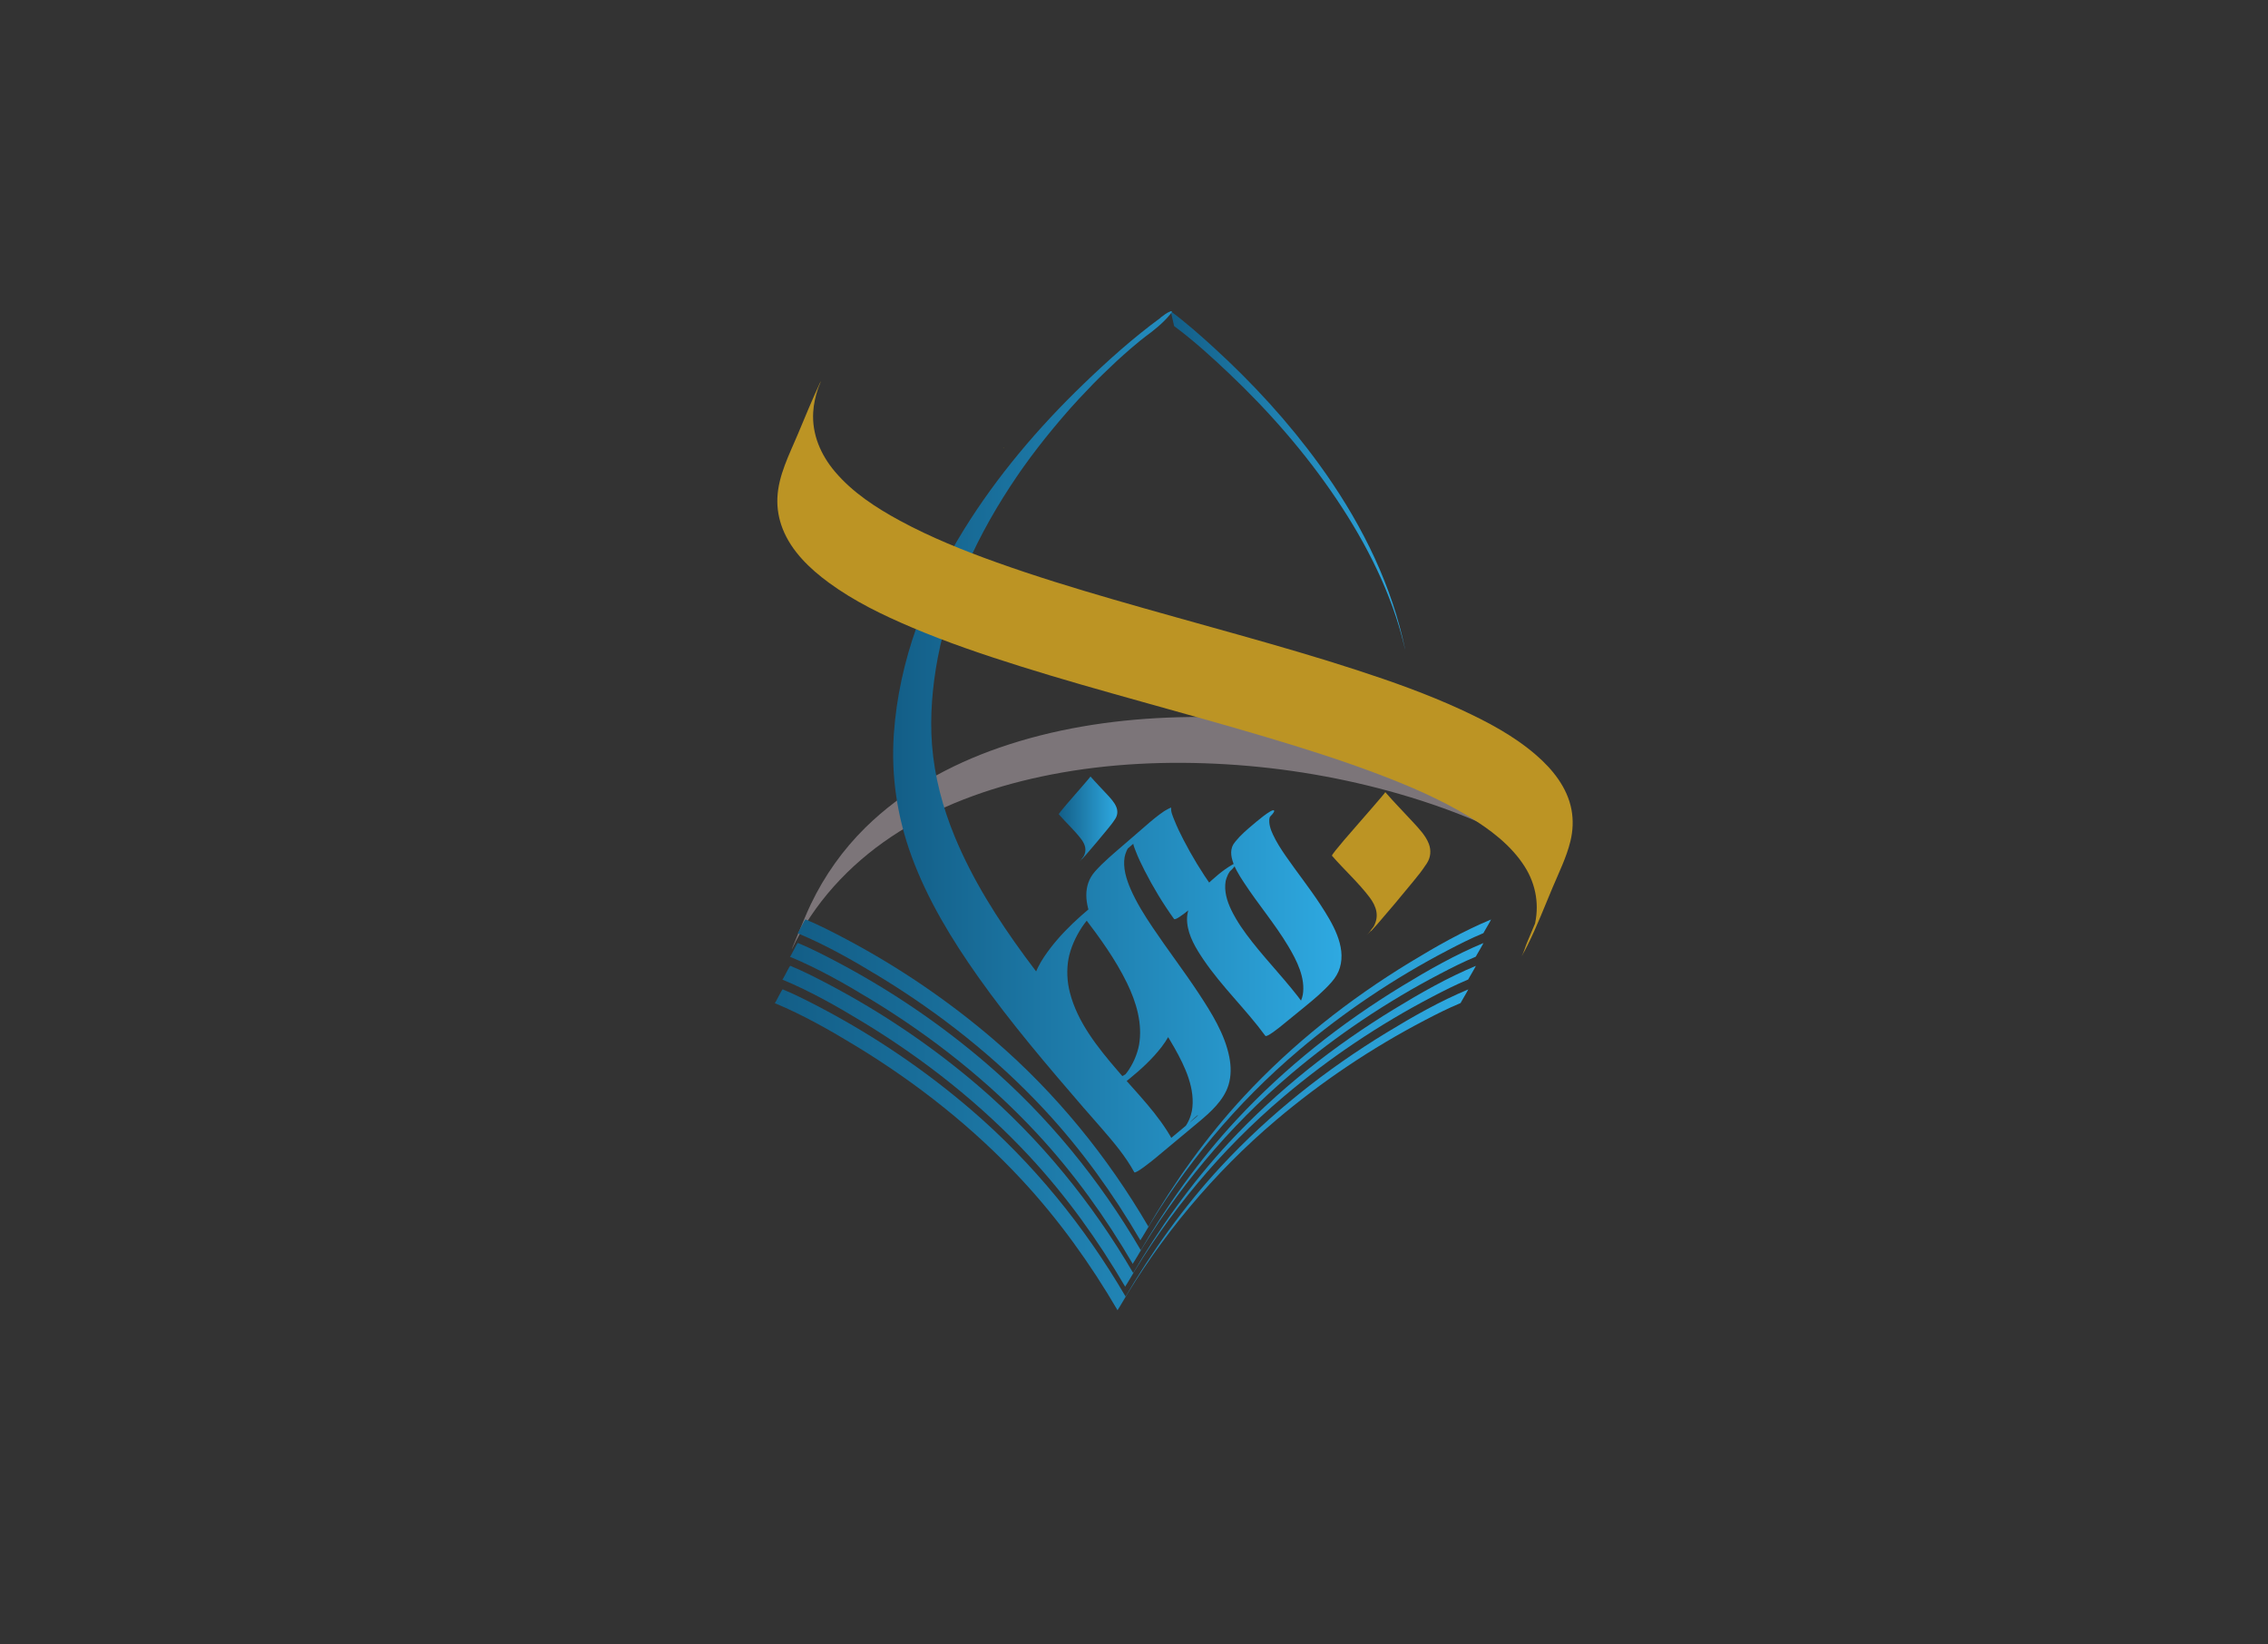 <?xml version="1.0" encoding="UTF-8"?>
<svg id="Layer_1" xmlns="http://www.w3.org/2000/svg" xmlns:xlink="http://www.w3.org/1999/xlink" version="1.1" viewBox="0 0 595.28 431.51">
  <rect x="0" y="0" width="595.28" height="431.51" fill="#333333" stroke="none"/>
  <!-- Generator: Adobe Illustrator 29.6.1, SVG Export Plug-In . SVG Version: 2.1.1 Build 9)  -->
  <defs>
    <style>
      .st0 {
        fill: url(#linear-gradient2);
      }

      .st1 {
        fill: url(#linear-gradient1);
      }

      .st2 {
        fill: url(#linear-gradient3);
      }

      .st3 {
        fill: url(#linear-gradient6);
      }

      .st4 {
        fill: url(#linear-gradient5);
      }

      .st5 {
        fill: url(#linear-gradient4);
      }

      .st6 {
        fill: url(#radial-gradient);
      }

      .st7 {
        fill: url(#linear-gradient);
      }

      .st8 {
        fill: #bc9424;
      }

      .st9 {
        fill: url(#radial-gradient1);
      }

      .st10 {
        fill: #7c7579;
      }
    </style>
    <linearGradient id="linear-gradient" x1="307.31" y1="126.04" x2="368.8" y2="126.04" gradientUnits="userSpaceOnUse">
      <stop offset="0" stop-color="#135e87"/>
      <stop offset="1" stop-color="#2ea9e1"/>
    </linearGradient>
    <linearGradient id="linear-gradient1" x1="234.42" y1="194.74" x2="352.09" y2="194.74" xlink:href="#linear-gradient"/>
    <linearGradient id="linear-gradient2" x1="277.89" y1="214.98" x2="293.26" y2="214.98" xlink:href="#linear-gradient"/>
    <linearGradient id="linear-gradient3" x1="209.35" y1="283.42" x2="391.4" y2="283.42" xlink:href="#linear-gradient"/>
    <linearGradient id="linear-gradient4" x1="207.35" y1="289.59" x2="389.4" y2="289.59" xlink:href="#linear-gradient"/>
    <linearGradient id="linear-gradient5" x1="205.35" y1="295.59" x2="387.41" y2="295.59" xlink:href="#linear-gradient"/>
    <linearGradient id="linear-gradient6" x1="203.35" y1="301.76" x2="385.41" y2="301.76" xlink:href="#linear-gradient"/>
    <radialGradient id="radial-gradient" cx="263.37" cy="117.56" fx="263.37" fy="117.56" r=".06" gradientUnits="userSpaceOnUse">
      <stop offset="0" stop-color="#fff"/>
      <stop offset=".18" stop-color="#fdecc5"/>
      <stop offset=".4" stop-color="#fcd887"/>
      <stop offset=".59" stop-color="#fbc856"/>
      <stop offset=".77" stop-color="#fabc33"/>
      <stop offset=".91" stop-color="#fab51d"/>
      <stop offset="1" stop-color="#fab316"/>
    </radialGradient>
    <radialGradient id="radial-gradient1" cx="255.93" cy="124.24" fx="255.93" fy="124.24" r=".1" xlink:href="#radial-gradient"/>
  </defs>
  <g>
    <path class="st10" d="M207.94,248.92c.33-.68.66-1.36,1.01-2.03-.04.07-.07.14-.11.21,6.23-12.01,15.87-21.77,27.29-28.92,12.11-7.58,25.9-12.21,39.86-14.92,15.1-2.93,30.61-3.6,45.94-2.67,15.39.93,30.71,3.55,45.52,7.83,7.74,2.24,15.34,4.96,22.7,8.23.02,0,5.27-11.97,5.11-12.04-13.56-6.03-27.92-10.19-42.49-12.9-15.31-2.84-30.95-4.02-46.51-3.37-14.93.63-29.89,3-44.04,7.91-12.95,4.49-25.25,11.28-35.07,20.93-5.91,5.82-10.75,12.64-14.33,20.12-1.15,2.42-2.15,4.92-3.18,7.39-.51,1.2-1.01,2.4-1.5,3.61.17-.42-.6,1.44-.21.63h0Z"/>
    <path class="st7" d="M368.15,167.5c-3.97-16.62-11.9-31.84-21.9-45.61-8.1-11.16-17.5-21.39-27.68-30.68-3.62-3.31-7.33-6.58-11.27-9.51.04.03.12.57.12.57.1.46.21.92.31,1.38.11.46.21.92.32,1.38,0,.03.08.52.15.57,5.08,3.78,9.82,8.07,14.4,12.42,10.51,9.96,20.12,20.96,28.2,32.99,7.86,11.7,14.48,24.69,17.76,38.47.02.1.34,1.41.19.69-.19-.89-.4-1.78-.61-2.66Z"/>
    <path class="st1" d="M304.61,83.4c-7.18,5.26-13.88,11.27-20.28,17.44-11.87,11.45-22.64,24.13-31.34,38.17-10.03,16.19-17.05,34.44-18.38,53.55-.77,11.05.86,21.85,4.68,32.25,4.17,11.33,10.52,21.76,17.46,31.58,8.57,12.11,18.24,23.41,27.92,34.64.34.04.64-.06.92-.3,3.85-2.19,7.4-4.79,10.83-7.59,3.05-2.49,6.06-5.25,8.47-8.38,2.67-3.47,4.25-7.46,4.34-11.87.09-4.27-1.25-8.47-3-12.32-2.06-4.54-4.81-8.75-7.68-12.8-1.3-1.84-2.65-3.64-4.01-5.43-.4-.52-3.88,2.37-4.12,2.55-6.05,4.62-12.08,9.84-16.36,16.21-2.32,3.44-3.76,7.41-3.98,11.57-.4,7.9,4.06,15.13,8.67,21.18,3.27,4.29,6.91,8.27,10.44,12.34,3.11,3.59,6.25,7.28,8.52,11.46.31.57,5.19-3.42,5.47-3.65,3.83-3.19,7.66-6.38,11.49-9.57,3.07-2.56,6.52-5.65,7.76-9.62.75-2.41.71-4.97.22-7.43-1.2-6.05-4.69-11.59-8.03-16.67-3.86-5.86-8.13-11.42-12.04-17.24-2.16-3.21-4.25-6.52-5.8-10.07-1.16-2.66-2.1-5.66-1.59-8.59-.02.1-.04.2-.06.3.12-.61.3-1.2.55-1.77.12-.29.28-.56.44-.83.11-.18.47-.69-.06.06.09-.13.2-.26.3-.39.52-.64-.69.74-.27.3.65-.69-2.42,2.26-1.53,1.46.07-.07.15-.13.22-.19.51-.44,1.02-.88,1.53-1.32,2.62-2.26,5.23-4.53,7.85-6.8-2.26,1.6-4.52,3.19-6.79,4.79-.13.96.38,2.07.71,2.94.66,1.75,1.49,3.44,2.34,5.11,2.25,4.41,4.83,8.68,7.72,12.7.57.79,7.41-5.32,7.94-5.85,2.07-2.04,4.14-4.09,6.21-6.13.68-.67,1.56-1.4,2.03-2.26.4-.74-.88,0-.86,0-2.58,1.45-4.87,3.55-7.02,5.55-2.88,2.68-5.24,5.59-4.84,9.7.33,3.51,2.32,6.78,4.25,9.63,4.83,7.14,11.18,13.09,16.26,20.04.37.51,3.89-2.37,4.12-2.55,2.08-1.69,4.15-3.38,6.22-5.07,2.49-2.03,4.95-4.09,7.07-6.51.96-1.09,1.74-2.36,2.15-3.75,1.73-5.74-2.06-11.87-5.06-16.48-2.88-4.42-6.18-8.55-9.18-12.89-1.22-1.77-2.4-3.59-3.31-5.55-.62-1.33-1.17-2.87-.92-4.36-.02.1-.04.2-.06.3.06-.31.15-.6.29-.88.1-.22.47-.73-.1.08.04-.05.08-.1.12-.15-1.01,1.25-2.41,2.43-3.6,3.42.36-.3,5.07-4.12,4.55-4.75-.53-.63-5.11,3.35-5.47,3.65-1.63,1.36-3.31,2.8-4.65,4.46-.38.46-.72.96-.91,1.53-.3.87-.27,1.81-.09,2.7.49,2.38,1.92,4.59,3.23,6.59,3.71,5.68,8.14,10.86,11.62,16.69,2.24,3.76,4.59,8.36,3.79,12.88.02-.1.04-.2.06-.3-.22,1.14-.65,2.2-1.29,3.17-.31.48.37-.5.02-.04-.1.13-.2.25-.31.38.87-1.03.46-.5.24-.28,1.02-1.05,4.43-3.9,4.23-3.74-.29.24-.58.47-.88.71-2,1.63-4,3.26-6,4.89,1.37-.85,2.75-1.7,4.12-2.55-4.17-5.71-9.16-10.77-13.52-16.33-2.03-2.58-3.95-5.28-5.39-8.24-1.15-2.36-1.97-5.04-1.5-7.68-.02.1-.04.2-.06.3.14-.71.37-1.38.69-2.04.09-.19.74-1.16.37-.67.16-.22.69-.81-.13.1.62-.69-.98.93-.29.29-1.95,1.1-3.9,2.19-5.85,3.29-2.07,2.04-4.14,4.09-6.21,6.13,2.65-1.95,5.29-3.9,7.94-5.85-2.83-3.94-5.34-8.11-7.57-12.42-.88-1.69-1.7-3.41-2.4-5.18-.36-.92-.93-2.12-.79-3.14.04-.27-1.98.96-1.79.84-1.77,1.18-3.39,2.56-4.99,3.95-1.93,1.67-3.85,3.33-5.78,5-2.56,2.21-5.17,4.36-7.42,6.89-3.32,3.75-2.56,8.55-.76,12.82,2.44,5.81,6.3,11.02,9.93,16.12,4.04,5.67,8.22,11.28,11.66,17.36,2.78,4.92,5.63,10.89,4.56,16.7.02-.1.04-.2.06-.3-.17.84-.41,1.65-.75,2.43-.17.4-.37.78-.59,1.16-.12.21-.25.42-.39.62-.16.23-.11.17.14-.19-.09.12-.18.24-.27.36-.13.16-.26.32-.39.48-.26.3-.14.16.37-.42-.11.12-.22.23-.33.35,4.35-4.43,4.24-3.79,3.1-2.84-.07.06-.15.12-.22.18-.63.53-1.26,1.05-1.89,1.58-3.12,2.59-6.23,5.19-9.35,7.79,1.82-1.22,3.65-2.43,5.47-3.65-3.71-6.82-9.46-12.44-14.47-18.29-5.17-6.04-10.52-12.66-12.51-20.52-.74-2.9-.87-5.93-.34-8.88-.02.1-.04.2-.06.3.59-3.09,1.89-5.95,3.61-8.57.37-.56.8-1.12,1.35-1.82.33-.41.67-.8,1.01-1.2-.65.74.48-.51.64-.68.16-.16.32-.32.48-.48-.54.53-.6.6-.2.21.17-.16.34-.33.51-.49-1.32,1.24-.36.33-.07.08.53-.46.37-.33-.47.4.33-.28,1.42-1.17-.16.11.52-.42,1.05-.83,1.58-1.24-1.37.85-2.75,1.7-4.12,2.55,4.15,5.45,8.21,11.05,11.22,17.22,2.47,5.06,4.18,10.75,3.17,16.41.02-.1.04-.2.06-.3-.26,1.35-.66,2.66-1.21,3.92-.27.62-.58,1.22-.91,1.8-.43.76-.74,1.2-1.08,1.66-.22.3-.46.58-.7.87-.12.15-.25.29-.37.43.37-.41.4-.45.1-.12-.14.14-.27.29-.41.43.59-.58.69-.68.29-.3-.45.43-.3.28.46-.43-.94.84,1.32-1.12.34-.3.93-.75,1.12-.91.57-.48.8-.6.94-.71.43-.33-.45.33-.37.27.23-.15-.2.14-.39.27-.59.4-.11.08-1.35.86-.68.45-.55.34-1.11.66-1.68.98.31-.1.61-.2.92-.3-8.84-10.26-17.64-20.59-25.66-31.51-7.21-9.82-13.81-20.22-18.47-31.51-3.17-7.67-5.32-15.78-5.96-24.07-.59-7.62.1-15.38,1.51-22.87-.02.1-.04.2-.06.3,1.79-9.42,4.9-18.54,8.95-27.23,1.95-4.18,4.14-8.25,6.49-12.22,1.15-1.93,2.34-3.84,3.57-5.72.58-.89,1.17-1.77,1.77-2.65.3-.43.6-.87.89-1.3.15-.21.3-.43.45-.64.05-.07.62-.87.36-.51,2.43-3.42,5-6.74,7.67-9.98,1.26-1.53,2.54-3.04,3.85-4.53.3-.35.61-.69.91-1.04.15-.17.3-.34.46-.51-.81.91-.26.29-.08.09.65-.72,1.3-1.43,1.95-2.14,1.21-1.3,2.43-2.58,3.67-3.85.57-.58,1.13-1.15,1.71-1.72.61-.61-.99.98-.38.38.14-.14.28-.27.42-.41.32-.31.64-.63.96-.94,1.08-1.05,2.17-2.09,3.28-3.12.42-.39,1.54-1.42-.28.25.24-.22.49-.45.73-.67.5-.46,1.01-.92,1.52-1.37.65-.58,1.3-1.15,1.96-1.72.66-.58-1.64,1.41-.8.69.17-.14.33-.28.5-.43.28-.24.57-.49.86-.73.51-.43,1.03-.87,1.55-1.29.1-.09.21-.17.31-.26.88-.72-1.49,1.21-.9.73.23-.19.46-.37.69-.56.61-.49,1.22-.97,1.84-1.44-1.24.95-1.36,1.02-.55.42,2.36-1.73,4.82-3.67,6.69-5.95-.01.02.95-1.11.15-.85-.92.3-1.82,1.04-2.58,1.6h0Z"/>
    <path class="st0" d="M293.01,211.83c-.49-1.27-1.52-2.33-2.42-3.32-1.45-1.58-2.96-3.1-4.37-4.72.05.06-3.99,4.65-4.21,4.92-.24.28-4.26,4.83-4.11,5,1.9,2.19,4.09,4.16,5.85,6.47,1.13,1.47,1.55,3.01.65,4.6-.35.44-.72.99-1.11,1.39.24-.24.46-.49.69-.74-.57.96,7.75-8.96,8.12-9.62.22-.3.43-.6.62-.91.61-.95.7-2.02.29-3.07Z"/>
    <path class="st8" d="M375.01,221.42c-.82-2.13-2.56-3.93-4.07-5.58-2.44-2.66-4.98-5.22-7.34-7.94.08.1-6.71,7.83-7.08,8.27-.4.47-7.17,8.12-6.92,8.41,3.2,3.68,6.88,6.99,9.84,10.87,1.89,2.48,2.6,5.06,1.09,7.73-.6.75-1.21,1.66-1.87,2.34.4-.4.77-.83,1.16-1.24-.95,1.62,13.03-15.06,13.64-16.18.36-.5.72-1.01,1.05-1.53,1.02-1.6,1.17-3.4.5-5.16Z"/>
    <path class="st8" d="M399.46,250.82c.51-.86.98-1.74,1.42-2.63,2.48-4.96,4.49-10.19,6.64-15.29,1.67-3.95,3.65-7.95,4.67-12.15.66-2.71.79-5.54.27-8.28-1.09-5.79-4.95-10.57-9.3-14.33-5.84-5.06-12.83-8.75-19.81-11.96-8.81-4.05-17.98-7.31-27.19-10.31-10.4-3.39-20.92-6.42-31.44-9.38-10.85-3.06-21.73-6.03-32.56-9.18-10.26-2.98-20.48-6.1-30.54-9.7-8.67-3.1-17.28-6.55-25.39-10.94-6.26-3.39-12.47-7.42-17.1-12.91-3.71-4.39-6.04-9.78-5.69-15.59.12-2.09.58-4.15,1.25-6.13-.05.13-.09.27-.14.41.08-.25.17-.49.26-.74.05-.12.09-.25.14-.37.16-.41.05-.12-.34.84.85-2.15,1.94-4.56-2.52,6.05.92-2.2,1.85-4.4,2.75-6.62-.32.78,1.09-2.65.39-1.15-2.08,4.45-3.94,9.01-5.84,13.54-2.22,5.28-5.1,10.79-5.35,16.66-.12,2.78.37,5.55,1.39,8.14,2.31,5.86,7.09,10.43,12.07,14.09,6.68,4.91,14.24,8.56,21.84,11.78,9.29,3.94,18.86,7.18,28.48,10.2,10.6,3.33,21.29,6.34,31.99,9.33,10.8,3.02,21.61,6,32.36,9.2,9.96,2.96,19.88,6.09,29.6,9.78,8.15,3.09,16.24,6.56,23.71,11.09,5.59,3.39,11.12,7.53,14.68,13.12,3.05,4.78,3.96,10.38,2.53,15.87-.15.56-.32,1.12-.51,1.68.05-.14.09-.27.14-.41-.08.24-.17.48-.25.72-.04.12-.09.24-.14.36-.16.41-.05.12.34-.85-.01.03-.02.06-.04.09,2.27-5.57,4.61-11.1,7.03-16.61.69-1.56.9-2.04.63-1.44.43-.95.55-1.22.37-.83-.07.15-.14.31-.22.46-.13.28-.27.56-.41.83.07-.13.13-.25.2-.38-.33.64-.68,1.26-1.04,1.88-.58.98-1,2.17-1.45,3.2-1.13,2.59-2.24,5.19-3.34,7.79-1.1,2.6-2.2,5.2-3.28,7.82-.39.93-.76,2.36-1.29,3.26h0Z"/>
    <g>
      <path class="st2" d="M391.4,241.3c-7.44,3.08-14.56,7.14-21.42,11.32-15.94,9.7-30.75,21.41-43.46,35.1-9.89,10.65-18.32,22.55-25.64,35.08.18-.3.36-.59.53-.89-10.81-18.5-24.37-35.14-40.64-49.1-12.05-10.33-25.33-19.31-39.38-26.7-3.25-1.71-6.56-3.4-9.96-4.81-.2-.08-1.95,3.67-2.09,3.62,7.44,3.09,14.56,7.14,21.42,11.32,15.94,9.7,30.75,21.41,43.46,35.1,9.64,10.38,17.96,21.97,25.1,34.19-.03-.05.51-.85.53-.89,10.82-18.53,24.65-35.11,41.02-48.98,11.97-10.14,25.13-18.96,39.03-26.22,3.08-1.61,6.19-3.19,9.4-4.52.08-.03.3-.49.32-.52.25-.42.5-.85.74-1.28.25-.43.49-.85.73-1.28,0,0,.24-.51.29-.54h0Z"/>
      <path class="st5" d="M389.4,247.48c-7.44,3.09-14.56,7.14-21.42,11.32-15.94,9.7-30.75,21.41-43.46,35.1-9.89,10.65-18.32,22.55-25.64,35.08.18-.29.36-.59.53-.89-10.81-18.5-24.37-35.14-40.64-49.1-12.05-10.34-25.33-19.31-39.38-26.7-3.25-1.71-6.56-3.4-9.96-4.81-.2-.08-1.95,3.68-2.09,3.62,7.44,3.08,14.56,7.14,21.42,11.32,15.94,9.7,30.75,21.41,43.46,35.1,9.64,10.38,17.96,21.97,25.1,34.19-.03-.05.51-.85.53-.89,10.82-18.53,24.65-35.11,41.02-48.98,11.97-10.14,25.13-18.96,39.03-26.22,3.08-1.61,6.19-3.19,9.4-4.52.08-.03.3-.49.32-.52.25-.42.5-.85.74-1.28.25-.43.49-.85.73-1.28,0,0,.24-.51.29-.54h0Z"/>
      <path class="st4" d="M387.41,253.47c-7.44,3.08-14.56,7.14-21.42,11.32-15.94,9.7-30.75,21.41-43.46,35.1-9.89,10.65-18.32,22.54-25.64,35.08.18-.3.35-.59.53-.89-10.81-18.5-24.37-35.14-40.64-49.1-12.05-10.34-25.34-19.31-39.38-26.7-3.25-1.71-6.56-3.4-9.96-4.81-.2-.08-1.95,3.67-2.09,3.62,7.44,3.09,14.56,7.14,21.42,11.32,15.94,9.7,30.75,21.41,43.46,35.1,9.64,10.38,17.96,21.97,25.1,34.19-.03-.05.51-.85.53-.89,10.82-18.53,24.65-35.11,41.02-48.98,11.97-10.14,25.13-18.96,39.03-26.22,3.08-1.61,6.19-3.19,9.4-4.52.08-.03.3-.49.32-.52.25-.42.5-.85.74-1.28.25-.43.49-.85.73-1.28,0,0,.24-.52.29-.54h0Z"/>
      <path class="st3" d="M385.41,259.65c-7.44,3.09-14.56,7.14-21.42,11.32-15.94,9.7-30.75,21.41-43.46,35.1-9.89,10.65-18.31,22.55-25.64,35.08.18-.3.36-.59.53-.89-10.81-18.5-24.37-35.14-40.64-49.1-12.05-10.34-25.34-19.31-39.38-26.7-3.25-1.71-6.56-3.4-9.96-4.81-.2-.08-1.95,3.67-2.09,3.62,7.44,3.09,14.56,7.14,21.42,11.32,15.94,9.7,30.75,21.41,43.46,35.1,9.64,10.38,17.96,21.97,25.1,34.19-.03-.05.51-.85.53-.89,10.82-18.53,24.65-35.11,41.02-48.98,11.97-10.14,25.13-18.96,39.03-26.22,3.08-1.61,6.19-3.19,9.4-4.52.08-.03.3-.49.32-.52.25-.42.5-.85.74-1.28.25-.43.49-.85.73-1.28,0,0,.24-.52.29-.54h0Z"/>
    </g>
  </g>
  <path class="st6" d="M263.39,117.49c.01.08.02.14.02.14-.02-.03-.05-.05-.07-.07.02-.03.03-.05.05-.08Z"/>
  <path class="st9" d="M256.04,124.16c-.29.22-.29.21,0,0h0Z"/>
</svg>